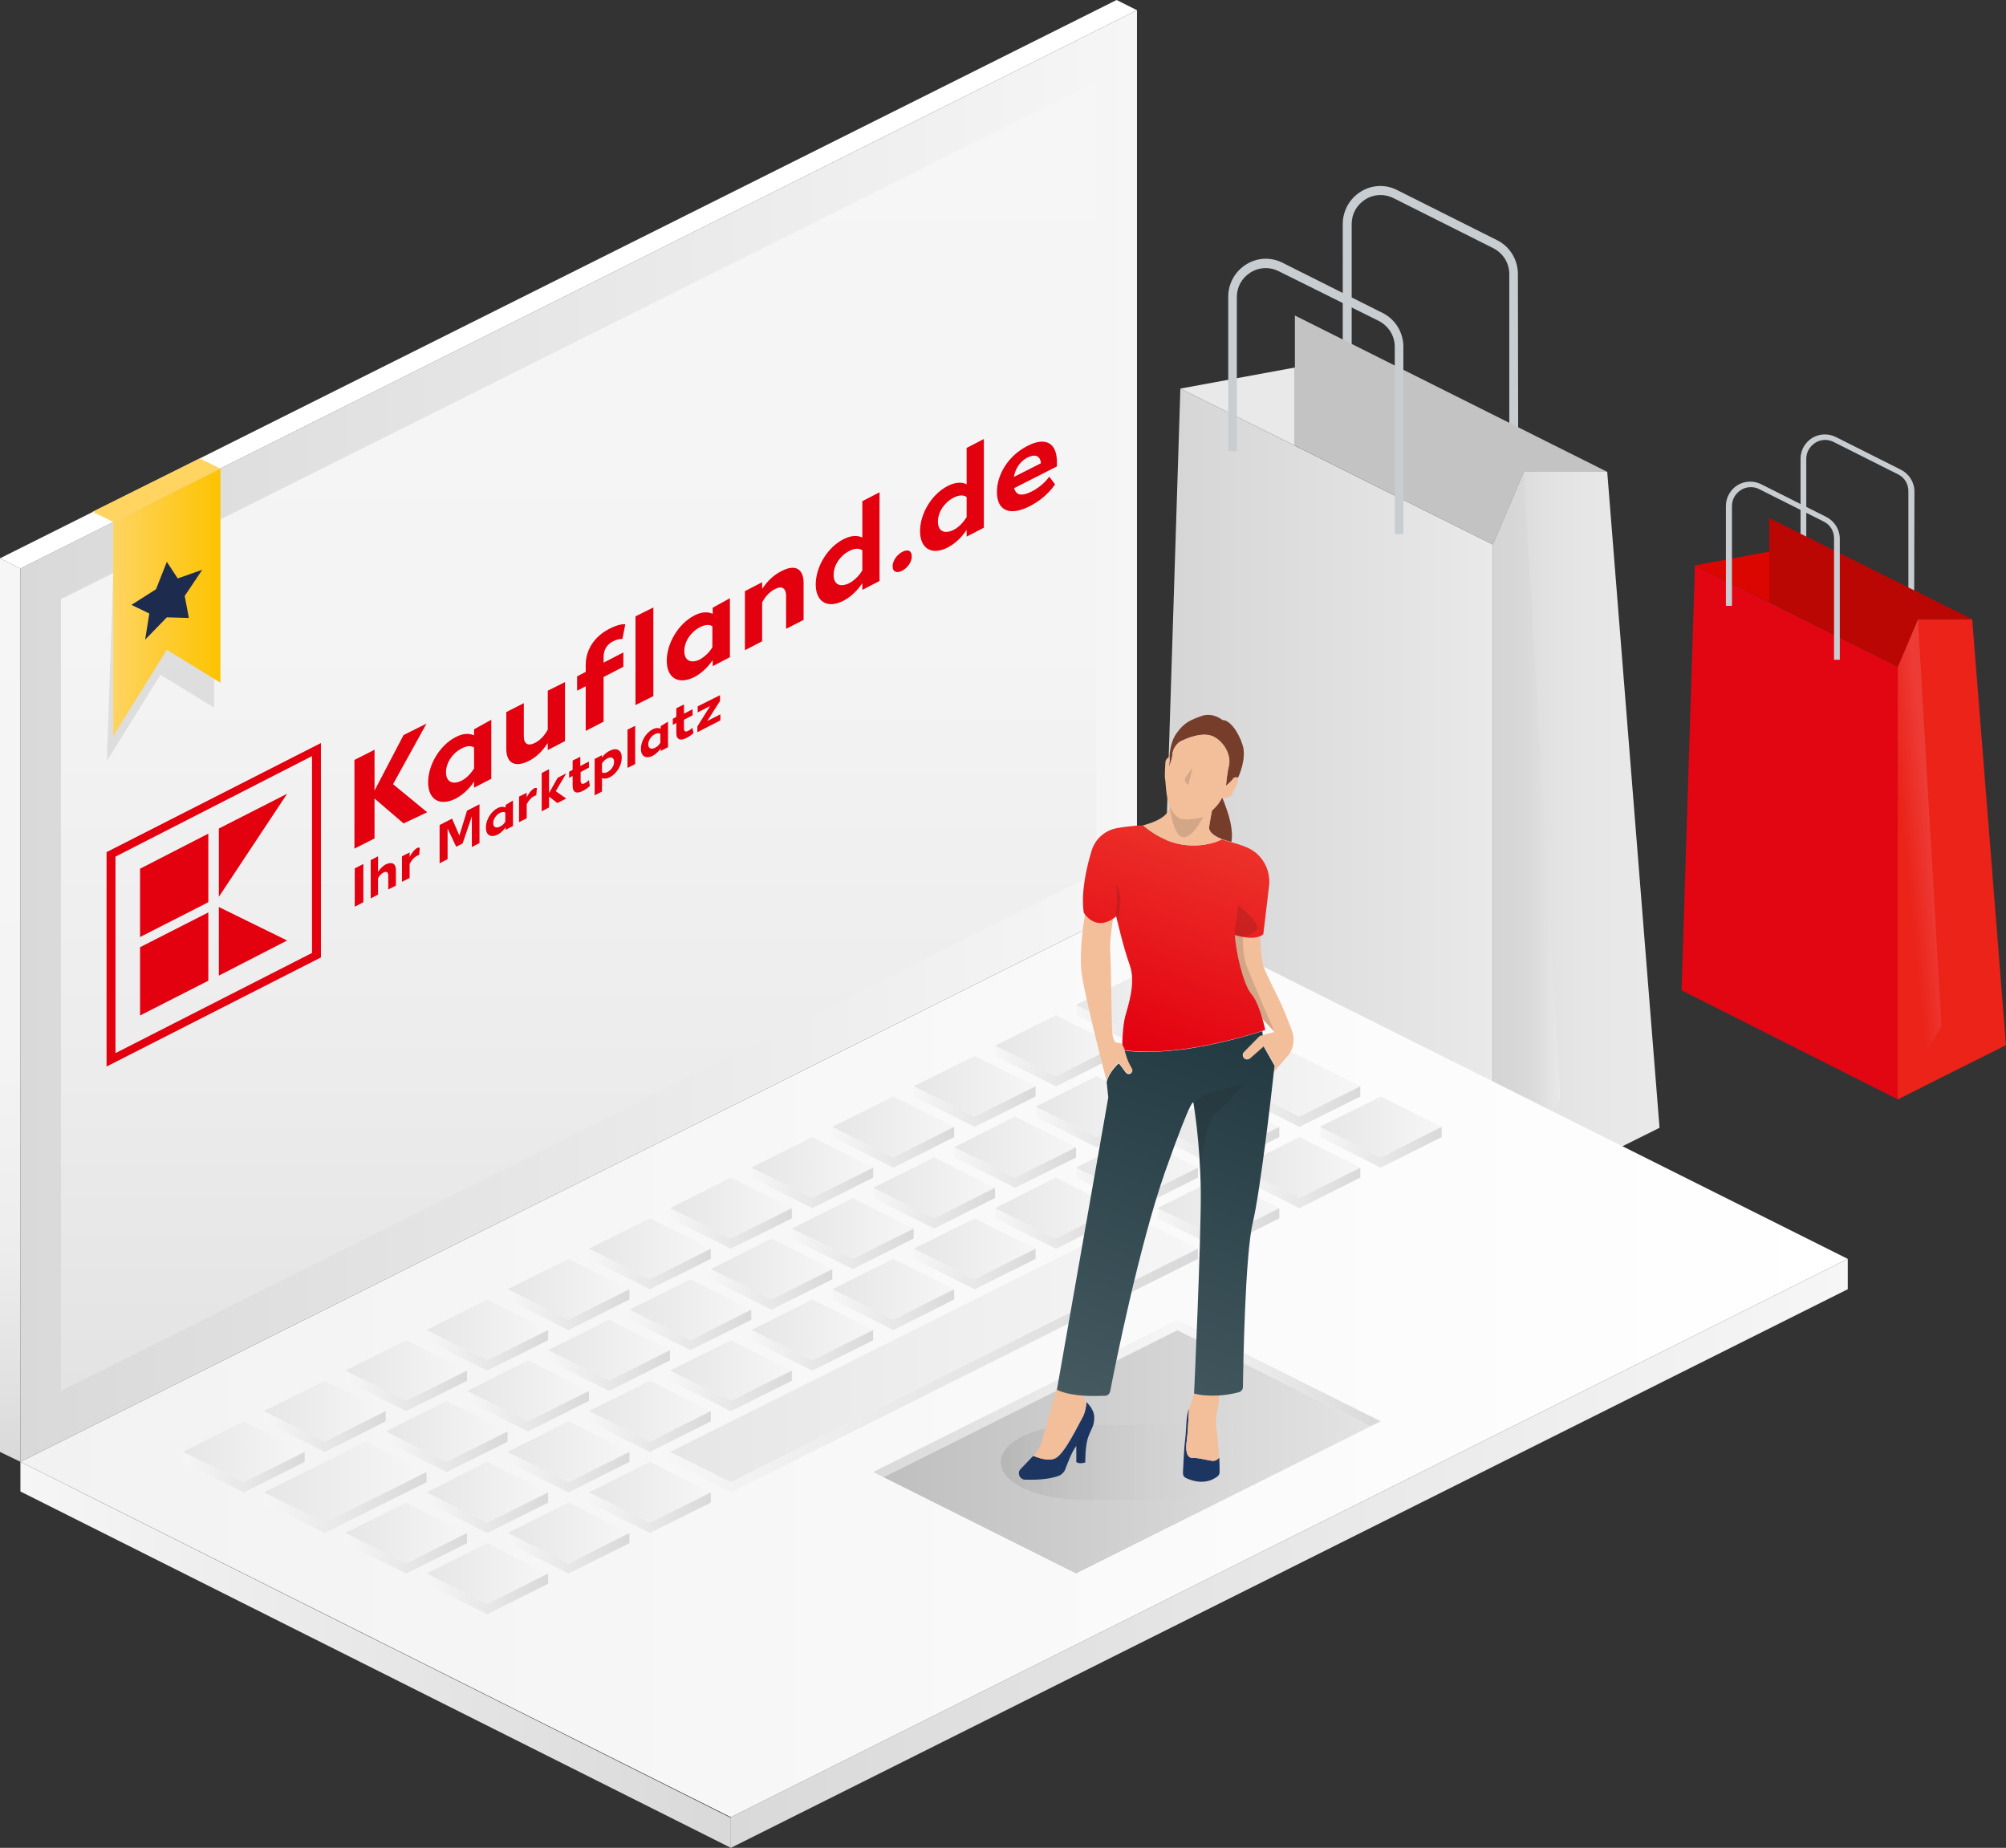 <?xml version="1.0" encoding="utf-8"?>
<!-- Generator: Adobe Illustrator 25.2.3, SVG Export Plug-In . SVG Version: 6.00 Build 0)  -->
<svg version="1.1" id="Calque_1" xmlns="http://www.w3.org/2000/svg" xmlns:xlink="http://www.w3.org/1999/xlink" x="0px" y="0px"
	 viewBox="0 0 628.8 579.2" style="enable-background:new 0 0 628.8 579.2;" xml:space="preserve">
<rect x="0" y="0" width="628.8" height="579.2" fill="#333333" stroke="none"/>
<style type="text/css">
	.st0{fill:#C8CDD1;}
	.st1{fill:url(#SVGID_1_);}
	.st2{fill:url(#SVGID_2_);}
	.st3{fill:url(#SVGID_3_);}
	.st4{fill:#E9E9E9;}
	.st5{fill:#C3C3C3;}
	.st6{fill:#E20613;}
	.st7{fill:#EB2318;}
	.st8{fill:url(#SVGID_4_);}
	.st9{fill:#DB0600;}
	.st10{fill:#BB0704;}
	.st11{fill:url(#SVGID_5_);}
	.st12{fill:url(#SVGID_6_);}
	.st13{fill:url(#SVGID_7_);}
	.st14{fill:url(#SVGID_8_);}
	.st15{fill:url(#SVGID_9_);}
	.st16{fill:url(#SVGID_10_);}
	.st17{fill:url(#SVGID_11_);}
	.st18{fill:url(#SVGID_12_);}
	.st19{fill:url(#SVGID_13_);}
	.st20{fill:url(#SVGID_14_);}
	.st21{fill:url(#SVGID_15_);}
	.st22{fill:url(#SVGID_16_);}
	.st23{fill:url(#SVGID_17_);}
	.st24{fill:url(#SVGID_18_);}
	.st25{fill:url(#SVGID_19_);}
	.st26{fill:url(#SVGID_20_);}
	.st27{fill:url(#SVGID_21_);}
	.st28{fill:url(#SVGID_22_);}
	.st29{fill:url(#SVGID_23_);}
	.st30{fill:url(#SVGID_24_);}
	.st31{fill:url(#SVGID_25_);}
	.st32{fill:url(#SVGID_26_);}
	.st33{fill:url(#SVGID_27_);}
	.st34{fill:url(#SVGID_28_);}
	.st35{fill:url(#SVGID_29_);}
	.st36{fill:url(#SVGID_30_);}
	.st37{fill:url(#SVGID_31_);}
	.st38{fill:url(#SVGID_32_);}
	.st39{fill:url(#SVGID_33_);}
	.st40{fill:url(#SVGID_34_);}
	.st41{fill:url(#SVGID_35_);}
	.st42{fill:url(#SVGID_36_);}
	.st43{fill:url(#SVGID_37_);}
	.st44{fill:url(#SVGID_38_);}
	.st45{fill:url(#SVGID_39_);}
	.st46{fill:url(#SVGID_40_);}
	.st47{fill:url(#SVGID_41_);}
	.st48{fill:url(#SVGID_42_);}
	.st49{fill:url(#SVGID_43_);}
	.st50{fill:url(#SVGID_44_);}
	.st51{fill:url(#SVGID_45_);}
	.st52{fill:url(#SVGID_46_);}
	.st53{fill:url(#SVGID_47_);}
	.st54{fill:url(#SVGID_48_);}
	.st55{fill:url(#SVGID_49_);}
	.st56{fill:url(#SVGID_50_);}
	.st57{fill:url(#SVGID_51_);}
	.st58{fill:url(#SVGID_52_);}
	.st59{fill:url(#SVGID_53_);}
	.st60{fill:url(#SVGID_54_);}
	.st61{fill:url(#SVGID_55_);}
	.st62{fill:url(#SVGID_56_);}
	.st63{fill:url(#SVGID_57_);}
	.st64{fill:url(#SVGID_58_);}
	.st65{fill:url(#SVGID_59_);}
	.st66{fill:url(#SVGID_60_);}
	.st67{fill:url(#SVGID_61_);}
	.st68{fill:url(#SVGID_62_);}
	.st69{fill:url(#SVGID_63_);}
	.st70{fill:url(#SVGID_64_);}
	.st71{fill:url(#SVGID_65_);}
	.st72{fill:url(#SVGID_66_);}
	.st73{fill:url(#SVGID_67_);}
	.st74{fill:url(#SVGID_68_);}
	.st75{fill:url(#SVGID_69_);}
	.st76{fill:url(#SVGID_70_);}
	.st77{fill:url(#SVGID_71_);}
	.st78{fill:url(#SVGID_72_);}
	.st79{fill:url(#SVGID_73_);}
	.st80{fill:url(#SVGID_74_);}
	.st81{fill:url(#SVGID_75_);}
	.st82{fill:url(#SVGID_76_);}
	.st83{fill:url(#SVGID_77_);}
	.st84{fill:url(#SVGID_78_);}
	.st85{fill:url(#SVGID_79_);}
	.st86{fill:url(#SVGID_80_);}
	.st87{fill:url(#SVGID_81_);}
	.st88{fill:url(#SVGID_82_);}
	.st89{fill:url(#SVGID_83_);}
	.st90{fill:url(#SVGID_84_);}
	.st91{fill:url(#SVGID_85_);}
	.st92{fill:url(#SVGID_86_);}
	.st93{fill:url(#SVGID_87_);}
	.st94{fill:url(#SVGID_88_);}
	.st95{fill:url(#SVGID_89_);}
	.st96{fill:url(#SVGID_90_);}
	.st97{fill:url(#SVGID_91_);}
	.st98{fill:url(#SVGID_92_);}
	.st99{fill:url(#SVGID_93_);}
	.st100{fill:url(#SVGID_94_);}
	.st101{fill:url(#SVGID_95_);}
	.st102{fill:url(#SVGID_96_);}
	.st103{fill:#FFFFFF;}
	.st104{fill:none;stroke:#FDC300;stroke-width:1.109;stroke-linecap:round;stroke-linejoin:round;stroke-miterlimit:10;}
	.st105{opacity:0.1;}
	.st106{fill:#1E1E1E;}
	.st107{fill:url(#SVGID_97_);}
	.st108{fill:#1D2B4E;}
	.st109{fill:#FFD461;}
	.st110{fill:#E3000F;}
	.st111{opacity:0.1;fill:url(#SVGID_98_);enable-background:new    ;}
	.st112{fill:#1D3661;}
	.st113{fill:#763D2A;}
	.st114{fill:none;}
	.st115{fill:#F3BE9A;}
	.st116{fill:url(#SVGID_99_);}
	.st117{fill:url(#SVGID_100_);}
	.st118{opacity:0.15;}
</style>
<g id="Laptop">
	<g>
		<g>
			<g>
				<path class="st0" d="M475.9,144.6h-2.8V85.9c0-3.4-1.9-6.5-5-8.1l-31.3-15.7c-2.8-1.4-6.1-1.3-8.8,0.4c-2.7,1.7-4.3,4.5-4.3,7.7
					v48.3h-2.8V70.2c0-4.1,2.1-7.9,5.6-10.1c3.5-2.2,7.8-2.4,11.5-0.5l31.3,15.7c4,2,6.5,6.1,6.5,10.6L475.9,144.6L475.9,144.6z"/>
			</g>
			
				<linearGradient id="SVGID_1_" gradientUnits="userSpaceOnUse" x1="363.5" y1="541.361" x2="468" y2="541.361" gradientTransform="matrix(1 0 0 1 0 -290.661)">
				<stop  offset="0" style="stop-color:#D5D5D5"/>
				<stop  offset="1" style="stop-color:#E9E9E9"/>
			</linearGradient>
			<polygon class="st1" points="363.5,326.9 468,379.6 468,170.7 370,121.8 			"/>
			
				<linearGradient id="SVGID_2_" gradientUnits="userSpaceOnUse" x1="468" y1="-419.089" x2="520.2" y2="-419.089" gradientTransform="matrix(1 0 0 -1 0 -155.339)">
				<stop  offset="0" style="stop-color:#D5D5D5"/>
				<stop  offset="6.451863e-02" style="stop-color:#D8D8D8"/>
				<stop  offset="0.223" style="stop-color:#DEDEDE"/>
				<stop  offset="0.39" style="stop-color:#E3E3E3"/>
				<stop  offset="0.567" style="stop-color:#E6E6E6"/>
				<stop  offset="0.76" style="stop-color:#E8E8E8"/>
				<stop  offset="1" style="stop-color:#E9E9E9"/>
			</linearGradient>
			<polygon class="st2" points="468,379.6 494.1,366.5 520.2,353.5 503.8,147.9 477.7,147.9 468,170.7 			"/>
			
				<linearGradient id="SVGID_3_" gradientUnits="userSpaceOnUse" x1="467.95" y1="-419.089" x2="489.05" y2="-419.089" gradientTransform="matrix(1 0 0 -1 0 -155.339)">
				<stop  offset="0" style="stop-color:#D5D5D5"/>
				<stop  offset="0.24" style="stop-color:#D6D6D6"/>
				<stop  offset="0.433" style="stop-color:#D8D8D8"/>
				<stop  offset="0.61" style="stop-color:#DBDBDB"/>
				<stop  offset="0.777" style="stop-color:#E0E0E0"/>
				<stop  offset="0.935" style="stop-color:#E6E6E6"/>
				<stop  offset="1" style="stop-color:#E9E9E9"/>
			</linearGradient>
			<polygon class="st3" points="468,379.6 489.1,344.4 477.7,147.9 468,170.7 			"/>
			<g>
				<polygon class="st4" points="370,121.8 405.9,139.7 405.9,115.2 				"/>
				<polygon class="st5" points="405.9,98.9 405.9,115.2 405.9,139.7 468,170.7 477.7,147.9 503.8,147.9 				"/>
			</g>
			<g>
				<path class="st0" d="M440,167.4h-2.8v-58.7c0-3.4-1.9-6.5-5-8.1L400.8,85c-2.8-1.4-6.1-1.3-8.8,0.4c-2.7,1.7-4.3,4.5-4.3,7.7
					v48.3H385V93c0-4.1,2.1-7.9,5.6-10.1s7.8-2.4,11.5-0.5l31.3,15.7c4,2,6.5,6.1,6.5,10.6v58.7H440z"/>
			</g>
		</g>
		<g>
			<g>
				<path class="st0" d="M600,192h-1.8v-38.1c0-2.2-1.2-4.2-3.2-5.2l-20.3-10.2c-1.8-0.9-4-0.8-5.7,0.3s-2.8,2.9-2.8,5v31.3h-1.8
					v-31.3c0-2.7,1.4-5.1,3.6-6.5c2.3-1.4,5.1-1.5,7.5-0.3l20.3,10.2c2.6,1.3,4.3,3.9,4.3,6.9L600,192L600,192z"/>
			</g>
			<polygon class="st6" points="527.1,310.4 594.9,344.6 594.9,209 531.3,177.2 			"/>
			<polygon class="st7" points="594.9,344.6 611.8,336.1 628.8,327.6 618.2,194.1 601.2,194.1 594.9,209 			"/>
			
				<linearGradient id="SVGID_4_" gradientUnits="userSpaceOnUse" x1="605.655" y1="98.576" x2="597.159" y2="97.726" gradientTransform="matrix(1 0 0 -1 0 367.165)">
				<stop  offset="0" style="stop-color:#ED3B36"/>
				<stop  offset="1" style="stop-color:#EB2318"/>
			</linearGradient>
			<polygon class="st8" points="594.9,344.6 608.6,321.7 601.2,194.1 594.9,209 			"/>
			<g>
				<polygon class="st9" points="531.3,177.2 554.6,188.8 554.6,172.9 				"/>
				<polygon class="st10" points="554.6,162.4 554.6,172.9 554.6,188.8 594.9,209 601.2,194.1 618.2,194.1 				"/>
			</g>
			<g>
				<path class="st0" d="M576.7,206.8h-1.8v-38.1c0-2.2-1.2-4.2-3.2-5.2l-20.3-10.2c-1.8-0.9-4-0.8-5.7,0.3s-2.8,2.9-2.8,5v31.3H541
					v-31.3c0-2.7,1.4-5.1,3.6-6.5c2.3-1.4,5.1-1.5,7.5-0.3l20.3,10.2c2.6,1.3,4.3,3.9,4.3,6.9L576.7,206.8L576.7,206.8z"/>
			</g>
		</g>
	</g>
	<g>
		
			<linearGradient id="SVGID_5_" gradientUnits="userSpaceOnUse" x1="6.4" y1="-674.039" x2="229.1" y2="-674.039" gradientTransform="matrix(1 0 0 -1 0 -155.339)">
			<stop  offset="0" style="stop-color:#F6F6F6"/>
			<stop  offset="1" style="stop-color:#D9D9D9"/>
		</linearGradient>
		<polygon class="st11" points="6.4,458.2 6.4,467.5 229.1,579.2 229.1,569.8 		"/>
		
			<linearGradient id="SVGID_6_" gradientUnits="userSpaceOnUse" x1="229.1" y1="-642.239" x2="579.2" y2="-642.239" gradientTransform="matrix(1 0 0 -1 0 -155.339)">
			<stop  offset="0" style="stop-color:#D9D9D9"/>
			<stop  offset="1" style="stop-color:#F6F6F6"/>
		</linearGradient>
		<polygon class="st12" points="229.1,569.6 579.2,394.6 579.2,404.1 229.1,579.2 		"/>
		
			<linearGradient id="SVGID_7_" gradientUnits="userSpaceOnUse" x1="6.4" y1="-581.739" x2="579.2" y2="-581.739" gradientTransform="matrix(1 0 0 -1 0 -155.339)">
			<stop  offset="0" style="stop-color:#F2F2F2"/>
			<stop  offset="1" style="stop-color:#FFFFFF"/>
		</linearGradient>
		<polygon class="st13" points="579.2,394.6 356.4,283.2 6.4,458.2 229.1,569.6 		"/>
		<g>
			
				<linearGradient id="SVGID_8_" gradientUnits="userSpaceOnUse" x1="57.3" y1="-610.389" x2="95.5" y2="-610.389" gradientTransform="matrix(1 0 0 -1 0 -155.339)">
				<stop  offset="0" style="stop-color:#E6E6E6"/>
				<stop  offset="1" style="stop-color:#F6F6F6"/>
			</linearGradient>
			<polygon class="st14" points="57.3,455.1 76.4,445.5 95.5,455.1 76.4,464.6 			"/>
			
				<linearGradient id="SVGID_9_" gradientUnits="userSpaceOnUse" x1="57.3" y1="-616.789" x2="95.5" y2="-616.789" gradientTransform="matrix(1 0 0 -1 0 -155.339)">
				<stop  offset="0" style="stop-color:#F6F6F6"/>
				<stop  offset="1" style="stop-color:#D9D9D9"/>
			</linearGradient>
			<polygon class="st15" points="57.3,455.1 57.3,458.2 76.4,467.8 95.5,458.2 95.5,455.1 76.4,464.6 			"/>
		</g>
		<g>
			
				<linearGradient id="SVGID_10_" gradientUnits="userSpaceOnUse" x1="82.7" y1="-619.939" x2="133.616" y2="-619.939" gradientTransform="matrix(1 0 0 -1 0 -155.339)">
				<stop  offset="0" style="stop-color:#E6E6E6"/>
				<stop  offset="1" style="stop-color:#F6F6F6"/>
			</linearGradient>
			<polygon class="st16" points="82.7,467.8 114.6,451.9 133.7,461.4 101.8,477.3 			"/>
			
				<linearGradient id="SVGID_11_" gradientUnits="userSpaceOnUse" x1="82.7" y1="-626.289" x2="133.616" y2="-626.289" gradientTransform="matrix(1 0 0 -1 0 -155.339)">
				<stop  offset="0" style="stop-color:#F6F6F6"/>
				<stop  offset="1" style="stop-color:#D9D9D9"/>
			</linearGradient>
			<polygon class="st17" points="82.7,467.8 82.7,471 101.8,480.5 133.7,464.6 133.7,461.4 101.8,477.3 			"/>
		</g>
		<g>
			
				<linearGradient id="SVGID_12_" gradientUnits="userSpaceOnUse" x1="82.7" y1="-597.689" x2="120.9" y2="-597.689" gradientTransform="matrix(1 0 0 -1 0 -155.339)">
				<stop  offset="0" style="stop-color:#E6E6E6"/>
				<stop  offset="1" style="stop-color:#F6F6F6"/>
			</linearGradient>
			<polygon class="st18" points="82.7,442.3 101.8,432.8 120.9,442.3 101.8,451.9 			"/>
			
				<linearGradient id="SVGID_13_" gradientUnits="userSpaceOnUse" x1="82.7" y1="-604.039" x2="120.9" y2="-604.039" gradientTransform="matrix(1 0 0 -1 0 -155.339)">
				<stop  offset="0" style="stop-color:#F6F6F6"/>
				<stop  offset="1" style="stop-color:#D9D9D9"/>
			</linearGradient>
			<polygon class="st19" points="82.7,442.3 82.7,445.5 101.8,455.1 120.9,445.5 120.9,442.3 101.8,451.9 			"/>
		</g>
		<g>
			
				<linearGradient id="SVGID_14_" gradientUnits="userSpaceOnUse" x1="108.2" y1="-584.939" x2="146.4" y2="-584.939" gradientTransform="matrix(1 0 0 -1 0 -155.339)">
				<stop  offset="0" style="stop-color:#E6E6E6"/>
				<stop  offset="1" style="stop-color:#F6F6F6"/>
			</linearGradient>
			<polygon class="st20" points="108.2,429.6 127.3,420.1 146.4,429.6 127.3,439.1 			"/>
			
				<linearGradient id="SVGID_15_" gradientUnits="userSpaceOnUse" x1="108.2" y1="-591.289" x2="146.4" y2="-591.289" gradientTransform="matrix(1 0 0 -1 0 -155.339)">
				<stop  offset="0" style="stop-color:#F6F6F6"/>
				<stop  offset="1" style="stop-color:#D9D9D9"/>
			</linearGradient>
			<polygon class="st21" points="108.2,429.6 108.2,432.8 127.3,442.3 146.4,432.8 146.4,429.6 127.3,439.1 			"/>
		</g>
		<g>
			
				<linearGradient id="SVGID_16_" gradientUnits="userSpaceOnUse" x1="133.654" y1="-572.189" x2="171.841" y2="-572.189" gradientTransform="matrix(1 0 0 -1 0 -155.339)">
				<stop  offset="0" style="stop-color:#E6E6E6"/>
				<stop  offset="1" style="stop-color:#F6F6F6"/>
			</linearGradient>
			<polygon class="st22" points="133.7,416.9 152.7,407.3 171.8,416.9 152.7,426.4 			"/>
			
				<linearGradient id="SVGID_17_" gradientUnits="userSpaceOnUse" x1="133.654" y1="-578.589" x2="171.841" y2="-578.589" gradientTransform="matrix(1 0 0 -1 0 -155.339)">
				<stop  offset="0" style="stop-color:#F6F6F6"/>
				<stop  offset="1" style="stop-color:#D9D9D9"/>
			</linearGradient>
			<polygon class="st23" points="133.7,416.9 133.7,420.1 152.7,429.6 171.8,420.1 171.8,416.9 152.7,426.4 			"/>
		</g>
		<g>
			
				<linearGradient id="SVGID_18_" gradientUnits="userSpaceOnUse" x1="159.1" y1="-559.489" x2="197.3" y2="-559.489" gradientTransform="matrix(1 0 0 -1 0 -155.339)">
				<stop  offset="0" style="stop-color:#E6E6E6"/>
				<stop  offset="1" style="stop-color:#F6F6F6"/>
			</linearGradient>
			<polygon class="st24" points="159.1,404.1 178.2,394.6 197.3,404.1 178.2,413.7 			"/>
			
				<linearGradient id="SVGID_19_" gradientUnits="userSpaceOnUse" x1="159.1" y1="-565.839" x2="197.3" y2="-565.839" gradientTransform="matrix(1 0 0 -1 0 -155.339)">
				<stop  offset="0" style="stop-color:#F6F6F6"/>
				<stop  offset="1" style="stop-color:#D9D9D9"/>
			</linearGradient>
			<polygon class="st25" points="159.1,404.1 159.1,407.3 178.2,416.9 197.3,407.3 197.3,404.1 178.2,413.7 			"/>
		</g>
		<g>
			
				<linearGradient id="SVGID_20_" gradientUnits="userSpaceOnUse" x1="184.6" y1="-546.789" x2="222.8" y2="-546.789" gradientTransform="matrix(1 0 0 -1 0 -155.339)">
				<stop  offset="0" style="stop-color:#E6E6E6"/>
				<stop  offset="1" style="stop-color:#F6F6F6"/>
			</linearGradient>
			<polygon class="st26" points="184.6,391.4 203.7,381.9 222.8,391.4 203.7,401 			"/>
			
				<linearGradient id="SVGID_21_" gradientUnits="userSpaceOnUse" x1="184.6" y1="-553.089" x2="222.8" y2="-553.089" gradientTransform="matrix(1 0 0 -1 0 -155.339)">
				<stop  offset="0" style="stop-color:#F6F6F6"/>
				<stop  offset="1" style="stop-color:#D9D9D9"/>
			</linearGradient>
			<polygon class="st27" points="184.6,391.4 184.6,394.6 203.7,404.1 222.8,394.6 222.8,391.4 203.7,401 			"/>
		</g>
		<g>
			
				<linearGradient id="SVGID_22_" gradientUnits="userSpaceOnUse" x1="210" y1="-533.989" x2="248.2" y2="-533.989" gradientTransform="matrix(1 0 0 -1 0 -155.339)">
				<stop  offset="0" style="stop-color:#E6E6E6"/>
				<stop  offset="1" style="stop-color:#F6F6F6"/>
			</linearGradient>
			<polygon class="st28" points="210,378.7 229.1,369.1 248.2,378.7 229.1,388.2 			"/>
			
				<linearGradient id="SVGID_23_" gradientUnits="userSpaceOnUse" x1="210" y1="-540.389" x2="248.2" y2="-540.389" gradientTransform="matrix(1 0 0 -1 0 -155.339)">
				<stop  offset="0" style="stop-color:#F6F6F6"/>
				<stop  offset="1" style="stop-color:#D9D9D9"/>
			</linearGradient>
			<polygon class="st29" points="210,378.7 210,381.9 229.1,391.4 248.2,381.9 248.2,378.7 229.1,388.2 			"/>
		</g>
		<g>
			
				<linearGradient id="SVGID_24_" gradientUnits="userSpaceOnUse" x1="235.5" y1="-521.289" x2="273.7" y2="-521.289" gradientTransform="matrix(1 0 0 -1 0 -155.339)">
				<stop  offset="0" style="stop-color:#E6E6E6"/>
				<stop  offset="1" style="stop-color:#F6F6F6"/>
			</linearGradient>
			<polygon class="st30" points="235.5,366 254.6,356.4 273.7,366 254.6,375.5 			"/>
			
				<linearGradient id="SVGID_25_" gradientUnits="userSpaceOnUse" x1="235.5" y1="-527.689" x2="273.7" y2="-527.689" gradientTransform="matrix(1 0 0 -1 0 -155.339)">
				<stop  offset="0" style="stop-color:#F6F6F6"/>
				<stop  offset="1" style="stop-color:#D9D9D9"/>
			</linearGradient>
			<polygon class="st31" points="235.5,366 235.5,369.1 254.6,378.7 273.7,369.1 273.7,366 254.6,375.5 			"/>
		</g>
		<g>
			
				<linearGradient id="SVGID_26_" gradientUnits="userSpaceOnUse" x1="260.943" y1="-508.589" x2="299.143" y2="-508.589" gradientTransform="matrix(1 0 0 -1 0 -155.339)">
				<stop  offset="0" style="stop-color:#E6E6E6"/>
				<stop  offset="1" style="stop-color:#F6F6F6"/>
			</linearGradient>
			<polygon class="st32" points="260.9,353.2 280,343.7 299.1,353.2 280,362.8 			"/>
			
				<linearGradient id="SVGID_27_" gradientUnits="userSpaceOnUse" x1="260.943" y1="-514.939" x2="299.143" y2="-514.939" gradientTransform="matrix(1 0 0 -1 0 -155.339)">
				<stop  offset="0" style="stop-color:#F6F6F6"/>
				<stop  offset="1" style="stop-color:#D9D9D9"/>
			</linearGradient>
			<polygon class="st33" points="260.9,353.2 260.9,356.4 280,366 299.1,356.4 299.1,353.2 280,362.8 			"/>
		</g>
		<g>
			
				<linearGradient id="SVGID_28_" gradientUnits="userSpaceOnUse" x1="286.4" y1="-495.839" x2="324.6" y2="-495.839" gradientTransform="matrix(1 0 0 -1 0 -155.339)">
				<stop  offset="0" style="stop-color:#E6E6E6"/>
				<stop  offset="1" style="stop-color:#F6F6F6"/>
			</linearGradient>
			<polygon class="st34" points="286.4,340.5 305.5,331 324.6,340.5 305.5,350 			"/>
			
				<linearGradient id="SVGID_29_" gradientUnits="userSpaceOnUse" x1="286.4" y1="-502.189" x2="324.6" y2="-502.189" gradientTransform="matrix(1 0 0 -1 0 -155.339)">
				<stop  offset="0" style="stop-color:#F6F6F6"/>
				<stop  offset="1" style="stop-color:#D9D9D9"/>
			</linearGradient>
			<polygon class="st35" points="286.4,340.5 286.4,343.7 305.5,353.2 324.6,343.7 324.6,340.5 305.5,350 			"/>
		</g>
		<g>
			
				<linearGradient id="SVGID_30_" gradientUnits="userSpaceOnUse" x1="120.9" y1="-603.989" x2="159.1" y2="-603.989" gradientTransform="matrix(1 0 0 -1 0 -155.339)">
				<stop  offset="0" style="stop-color:#E6E6E6"/>
				<stop  offset="1" style="stop-color:#F6F6F6"/>
			</linearGradient>
			<polygon class="st36" points="120.9,448.7 140,439.1 159.1,448.7 140,458.2 			"/>
			
				<linearGradient id="SVGID_31_" gradientUnits="userSpaceOnUse" x1="120.9" y1="-610.389" x2="159.1" y2="-610.389" gradientTransform="matrix(1 0 0 -1 0 -155.339)">
				<stop  offset="0" style="stop-color:#F6F6F6"/>
				<stop  offset="1" style="stop-color:#D9D9D9"/>
			</linearGradient>
			<polygon class="st37" points="120.9,448.7 120.9,451.9 140,461.4 159.1,451.9 159.1,448.7 140,458.2 			"/>
		</g>
		<g>
			
				<linearGradient id="SVGID_32_" gradientUnits="userSpaceOnUse" x1="146.4" y1="-591.289" x2="184.6" y2="-591.289" gradientTransform="matrix(1 0 0 -1 0 -155.339)">
				<stop  offset="0" style="stop-color:#E6E6E6"/>
				<stop  offset="1" style="stop-color:#F6F6F6"/>
			</linearGradient>
			<polygon class="st38" points="146.4,436 165.5,426.4 184.6,436 165.5,445.5 			"/>
			
				<linearGradient id="SVGID_33_" gradientUnits="userSpaceOnUse" x1="146.4" y1="-597.689" x2="184.6" y2="-597.689" gradientTransform="matrix(1 0 0 -1 0 -155.339)">
				<stop  offset="0" style="stop-color:#F6F6F6"/>
				<stop  offset="1" style="stop-color:#D9D9D9"/>
			</linearGradient>
			<polygon class="st39" points="146.4,436 146.4,439.1 165.5,448.7 184.6,439.1 184.6,436 165.5,445.5 			"/>
		</g>
		<g>
			
				<linearGradient id="SVGID_34_" gradientUnits="userSpaceOnUse" x1="171.841" y1="-578.589" x2="210.041" y2="-578.589" gradientTransform="matrix(1 0 0 -1 0 -155.339)">
				<stop  offset="0" style="stop-color:#E6E6E6"/>
				<stop  offset="1" style="stop-color:#F6F6F6"/>
			</linearGradient>
			<polygon class="st40" points="171.8,423.2 190.9,413.7 210,423.2 190.9,432.8 			"/>
			
				<linearGradient id="SVGID_35_" gradientUnits="userSpaceOnUse" x1="171.841" y1="-584.939" x2="210.041" y2="-584.939" gradientTransform="matrix(1 0 0 -1 0 -155.339)">
				<stop  offset="0" style="stop-color:#F6F6F6"/>
				<stop  offset="1" style="stop-color:#D9D9D9"/>
			</linearGradient>
			<polygon class="st41" points="171.8,423.2 171.8,426.4 190.9,436 210,426.4 210,423.2 190.9,432.8 			"/>
		</g>
		<g>
			
				<linearGradient id="SVGID_36_" gradientUnits="userSpaceOnUse" x1="197.3" y1="-565.889" x2="235.5" y2="-565.889" gradientTransform="matrix(1 0 0 -1 0 -155.339)">
				<stop  offset="0" style="stop-color:#E6E6E6"/>
				<stop  offset="1" style="stop-color:#F6F6F6"/>
			</linearGradient>
			<polygon class="st42" points="197.3,410.5 216.4,401 235.5,410.5 216.4,420.1 			"/>
			
				<linearGradient id="SVGID_37_" gradientUnits="userSpaceOnUse" x1="197.3" y1="-572.189" x2="235.5" y2="-572.189" gradientTransform="matrix(1 0 0 -1 0 -155.339)">
				<stop  offset="0" style="stop-color:#F6F6F6"/>
				<stop  offset="1" style="stop-color:#D9D9D9"/>
			</linearGradient>
			<polygon class="st43" points="197.3,410.5 197.3,413.7 216.4,423.2 235.5,413.7 235.5,410.5 216.4,420.1 			"/>
		</g>
		<g>
			
				<linearGradient id="SVGID_38_" gradientUnits="userSpaceOnUse" x1="222.756" y1="-553.089" x2="260.943" y2="-553.089" gradientTransform="matrix(1 0 0 -1 0 -155.339)">
				<stop  offset="0" style="stop-color:#E6E6E6"/>
				<stop  offset="1" style="stop-color:#F6F6F6"/>
			</linearGradient>
			<polygon class="st44" points="222.8,397.8 241.8,388.2 260.9,397.8 241.8,407.3 			"/>
			
				<linearGradient id="SVGID_39_" gradientUnits="userSpaceOnUse" x1="222.756" y1="-559.489" x2="260.943" y2="-559.489" gradientTransform="matrix(1 0 0 -1 0 -155.339)">
				<stop  offset="0" style="stop-color:#F6F6F6"/>
				<stop  offset="1" style="stop-color:#D9D9D9"/>
			</linearGradient>
			<polygon class="st45" points="222.8,397.8 222.8,401 241.8,410.5 260.9,401 260.9,397.8 241.8,407.3 			"/>
		</g>
		<g>
			
				<linearGradient id="SVGID_40_" gradientUnits="userSpaceOnUse" x1="248.2" y1="-540.389" x2="286.4" y2="-540.389" gradientTransform="matrix(1 0 0 -1 0 -155.339)">
				<stop  offset="0" style="stop-color:#E6E6E6"/>
				<stop  offset="1" style="stop-color:#F6F6F6"/>
			</linearGradient>
			<polygon class="st46" points="248.2,385.1 267.3,375.5 286.4,385.1 267.3,394.6 			"/>
			
				<linearGradient id="SVGID_41_" gradientUnits="userSpaceOnUse" x1="248.2" y1="-546.789" x2="286.4" y2="-546.789" gradientTransform="matrix(1 0 0 -1 0 -155.339)">
				<stop  offset="0" style="stop-color:#F6F6F6"/>
				<stop  offset="1" style="stop-color:#D9D9D9"/>
			</linearGradient>
			<polygon class="st47" points="248.2,385.1 248.2,388.2 267.3,397.8 286.4,388.2 286.4,385.1 267.3,394.6 			"/>
		</g>
		<g>
			
				<linearGradient id="SVGID_42_" gradientUnits="userSpaceOnUse" x1="273.7" y1="-527.689" x2="311.9" y2="-527.689" gradientTransform="matrix(1 0 0 -1 0 -155.339)">
				<stop  offset="0" style="stop-color:#E6E6E6"/>
				<stop  offset="1" style="stop-color:#F6F6F6"/>
			</linearGradient>
			<polygon class="st48" points="273.7,372.3 292.8,362.8 311.9,372.3 292.8,381.9 			"/>
			
				<linearGradient id="SVGID_43_" gradientUnits="userSpaceOnUse" x1="273.7" y1="-534.039" x2="311.9" y2="-534.039" gradientTransform="matrix(1 0 0 -1 0 -155.339)">
				<stop  offset="0" style="stop-color:#F6F6F6"/>
				<stop  offset="1" style="stop-color:#D9D9D9"/>
			</linearGradient>
			<polygon class="st49" points="273.7,372.3 273.7,375.5 292.8,385.1 311.9,375.5 311.9,372.3 292.8,381.9 			"/>
		</g>
		<g>
			
				<linearGradient id="SVGID_44_" gradientUnits="userSpaceOnUse" x1="299.1" y1="-514.889" x2="337.3" y2="-514.889" gradientTransform="matrix(1 0 0 -1 0 -155.339)">
				<stop  offset="0" style="stop-color:#E6E6E6"/>
				<stop  offset="1" style="stop-color:#F6F6F6"/>
			</linearGradient>
			<polygon class="st50" points="299.1,359.6 318.2,350 337.3,359.6 318.2,369.1 			"/>
			
				<linearGradient id="SVGID_45_" gradientUnits="userSpaceOnUse" x1="299.1" y1="-521.289" x2="337.3" y2="-521.289" gradientTransform="matrix(1 0 0 -1 0 -155.339)">
				<stop  offset="0" style="stop-color:#F6F6F6"/>
				<stop  offset="1" style="stop-color:#D9D9D9"/>
			</linearGradient>
			<polygon class="st51" points="299.1,359.6 299.1,362.8 318.2,372.3 337.3,362.8 337.3,359.6 318.2,369.1 			"/>
		</g>
		<g>
			
				<linearGradient id="SVGID_46_" gradientUnits="userSpaceOnUse" x1="324.6" y1="-502.189" x2="362.8" y2="-502.189" gradientTransform="matrix(1 0 0 -1 0 -155.339)">
				<stop  offset="0" style="stop-color:#E6E6E6"/>
				<stop  offset="1" style="stop-color:#F6F6F6"/>
			</linearGradient>
			<polygon class="st52" points="324.6,346.9 343.7,337.3 362.8,346.9 343.7,356.4 			"/>
			
				<linearGradient id="SVGID_47_" gradientUnits="userSpaceOnUse" x1="324.6" y1="-508.589" x2="362.8" y2="-508.589" gradientTransform="matrix(1 0 0 -1 0 -155.339)">
				<stop  offset="0" style="stop-color:#F6F6F6"/>
				<stop  offset="1" style="stop-color:#D9D9D9"/>
			</linearGradient>
			<polygon class="st53" points="324.6,346.9 324.6,350 343.7,359.6 362.8,350 362.8,346.9 343.7,356.4 			"/>
		</g>
		<g>
			
				<linearGradient id="SVGID_48_" gradientUnits="userSpaceOnUse" x1="350" y1="-489.439" x2="426.4" y2="-489.439" gradientTransform="matrix(1 0 0 -1 0 -155.339)">
				<stop  offset="0" style="stop-color:#E6E6E6"/>
				<stop  offset="1" style="stop-color:#F6F6F6"/>
			</linearGradient>
			<polygon class="st54" points="350,334.1 381.9,318.2 401,327.8 426.4,340.5 407.3,350 381.9,337.3 369.1,343.7 			"/>
			
				<linearGradient id="SVGID_49_" gradientUnits="userSpaceOnUse" x1="350.046" y1="-495.839" x2="381.868" y2="-495.839" gradientTransform="matrix(1 0 0 -1 0 -155.339)">
				<stop  offset="0" style="stop-color:#F6F6F6"/>
				<stop  offset="1" style="stop-color:#D9D9D9"/>
			</linearGradient>
			<polygon class="st55" points="350,334.1 350,337.3 369.1,346.9 381.9,340.5 381.9,337.3 369.1,343.7 			"/>
		</g>
		<g>
			
				<linearGradient id="SVGID_50_" gradientUnits="userSpaceOnUse" x1="108.2" y1="-635.889" x2="146.4" y2="-635.889" gradientTransform="matrix(1 0 0 -1 0 -155.339)">
				<stop  offset="0" style="stop-color:#E6E6E6"/>
				<stop  offset="1" style="stop-color:#F6F6F6"/>
			</linearGradient>
			<polygon class="st56" points="108.2,480.5 127.3,471 146.4,480.5 127.3,490.1 			"/>
			
				<linearGradient id="SVGID_51_" gradientUnits="userSpaceOnUse" x1="108.2" y1="-642.189" x2="146.4" y2="-642.189" gradientTransform="matrix(1 0 0 -1 0 -155.339)">
				<stop  offset="0" style="stop-color:#F6F6F6"/>
				<stop  offset="1" style="stop-color:#D9D9D9"/>
			</linearGradient>
			<polygon class="st57" points="108.2,480.5 108.2,483.7 127.3,493.2 146.4,483.7 146.4,480.5 127.3,490.1 			"/>
		</g>
		<g>
			
				<linearGradient id="SVGID_52_" gradientUnits="userSpaceOnUse" x1="133.654" y1="-623.089" x2="171.841" y2="-623.089" gradientTransform="matrix(1 0 0 -1 0 -155.339)">
				<stop  offset="0" style="stop-color:#E6E6E6"/>
				<stop  offset="1" style="stop-color:#F6F6F6"/>
			</linearGradient>
			<polygon class="st58" points="133.7,467.8 152.7,458.2 171.8,467.8 152.7,477.3 			"/>
			
				<linearGradient id="SVGID_53_" gradientUnits="userSpaceOnUse" x1="133.654" y1="-629.489" x2="171.841" y2="-629.489" gradientTransform="matrix(1 0 0 -1 0 -155.339)">
				<stop  offset="0" style="stop-color:#F6F6F6"/>
				<stop  offset="1" style="stop-color:#D9D9D9"/>
			</linearGradient>
			<polygon class="st59" points="133.7,467.8 133.7,471 152.7,480.5 171.8,471 171.8,467.8 152.7,477.3 			"/>
		</g>
		<g>
			
				<linearGradient id="SVGID_54_" gradientUnits="userSpaceOnUse" x1="159.1" y1="-610.389" x2="197.3" y2="-610.389" gradientTransform="matrix(1 0 0 -1 0 -155.339)">
				<stop  offset="0" style="stop-color:#E6E6E6"/>
				<stop  offset="1" style="stop-color:#F6F6F6"/>
			</linearGradient>
			<polygon class="st60" points="159.1,455.1 178.2,445.5 197.3,455.1 178.2,464.6 			"/>
			
				<linearGradient id="SVGID_55_" gradientUnits="userSpaceOnUse" x1="159.1" y1="-616.789" x2="197.3" y2="-616.789" gradientTransform="matrix(1 0 0 -1 0 -155.339)">
				<stop  offset="0" style="stop-color:#F6F6F6"/>
				<stop  offset="1" style="stop-color:#D9D9D9"/>
			</linearGradient>
			<polygon class="st61" points="159.1,455.1 159.1,458.2 178.2,467.8 197.3,458.2 197.3,455.1 178.2,464.6 			"/>
		</g>
		<g>
			
				<linearGradient id="SVGID_56_" gradientUnits="userSpaceOnUse" x1="133.654" y1="-648.589" x2="171.841" y2="-648.589" gradientTransform="matrix(1 0 0 -1 0 -155.339)">
				<stop  offset="0" style="stop-color:#E6E6E6"/>
				<stop  offset="1" style="stop-color:#F6F6F6"/>
			</linearGradient>
			<polygon class="st62" points="133.7,493.2 152.7,483.7 171.8,493.2 152.7,502.8 			"/>
			
				<linearGradient id="SVGID_57_" gradientUnits="userSpaceOnUse" x1="133.654" y1="-654.939" x2="171.841" y2="-654.939" gradientTransform="matrix(1 0 0 -1 0 -155.339)">
				<stop  offset="0" style="stop-color:#F6F6F6"/>
				<stop  offset="1" style="stop-color:#D9D9D9"/>
			</linearGradient>
			<polygon class="st63" points="133.7,493.2 133.7,496.4 152.7,506 171.8,496.4 171.8,493.2 152.7,502.8 			"/>
		</g>
		<g>
			
				<linearGradient id="SVGID_58_" gradientUnits="userSpaceOnUse" x1="159.1" y1="-635.889" x2="197.3" y2="-635.889" gradientTransform="matrix(1 0 0 -1 0 -155.339)">
				<stop  offset="0" style="stop-color:#E6E6E6"/>
				<stop  offset="1" style="stop-color:#F6F6F6"/>
			</linearGradient>
			<polygon class="st64" points="159.1,480.5 178.2,471 197.3,480.5 178.2,490.1 			"/>
			
				<linearGradient id="SVGID_59_" gradientUnits="userSpaceOnUse" x1="159.1" y1="-642.189" x2="197.3" y2="-642.189" gradientTransform="matrix(1 0 0 -1 0 -155.339)">
				<stop  offset="0" style="stop-color:#F6F6F6"/>
				<stop  offset="1" style="stop-color:#D9D9D9"/>
			</linearGradient>
			<polygon class="st65" points="159.1,480.5 159.1,483.7 178.2,493.2 197.3,483.7 197.3,480.5 178.2,490.1 			"/>
		</g>
		<g>
			
				<linearGradient id="SVGID_60_" gradientUnits="userSpaceOnUse" x1="184.6" y1="-623.089" x2="222.8" y2="-623.089" gradientTransform="matrix(1 0 0 -1 0 -155.339)">
				<stop  offset="0" style="stop-color:#E6E6E6"/>
				<stop  offset="1" style="stop-color:#F6F6F6"/>
			</linearGradient>
			<polygon class="st66" points="184.6,467.8 203.7,458.2 222.8,467.8 203.7,477.3 			"/>
			
				<linearGradient id="SVGID_61_" gradientUnits="userSpaceOnUse" x1="184.6" y1="-629.489" x2="222.8" y2="-629.489" gradientTransform="matrix(1 0 0 -1 0 -155.339)">
				<stop  offset="0" style="stop-color:#F6F6F6"/>
				<stop  offset="1" style="stop-color:#D9D9D9"/>
			</linearGradient>
			<polygon class="st67" points="184.6,467.8 184.6,471 203.7,480.5 222.8,471 222.8,467.8 203.7,477.3 			"/>
		</g>
		<g>
			
				<linearGradient id="SVGID_62_" gradientUnits="userSpaceOnUse" x1="184.6" y1="-597.689" x2="222.8" y2="-597.689" gradientTransform="matrix(1 0 0 -1 0 -155.339)">
				<stop  offset="0" style="stop-color:#E6E6E6"/>
				<stop  offset="1" style="stop-color:#F6F6F6"/>
			</linearGradient>
			<polygon class="st68" points="184.6,442.3 203.7,432.8 222.8,442.3 203.7,451.9 			"/>
			
				<linearGradient id="SVGID_63_" gradientUnits="userSpaceOnUse" x1="184.6" y1="-604.039" x2="222.8" y2="-604.039" gradientTransform="matrix(1 0 0 -1 0 -155.339)">
				<stop  offset="0" style="stop-color:#F6F6F6"/>
				<stop  offset="1" style="stop-color:#D9D9D9"/>
			</linearGradient>
			<polygon class="st69" points="184.6,442.3 184.6,445.5 203.7,455.1 222.8,445.5 222.8,442.3 203.7,451.9 			"/>
		</g>
		<g>
			
				<linearGradient id="SVGID_64_" gradientUnits="userSpaceOnUse" x1="210" y1="-578.589" x2="375.5" y2="-578.589" gradientTransform="matrix(1 0 0 -1 0 -155.339)">
				<stop  offset="0" style="stop-color:#E6E6E6"/>
				<stop  offset="1" style="stop-color:#F6F6F6"/>
			</linearGradient>
			<polygon class="st70" points="210,455.1 356.4,381.9 375.5,391.4 229.1,464.6 			"/>
			
				<linearGradient id="SVGID_65_" gradientUnits="userSpaceOnUse" x1="210" y1="-584.939" x2="375.5" y2="-584.939" gradientTransform="matrix(1 0 0 -1 0 -155.339)">
				<stop  offset="0" style="stop-color:#F6F6F6"/>
				<stop  offset="1" style="stop-color:#D9D9D9"/>
			</linearGradient>
			<polygon class="st71" points="210,455.1 210,458.2 229.1,467.8 375.5,394.6 375.5,391.4 229.1,464.6 			"/>
		</g>
		<g>
			
				<linearGradient id="SVGID_66_" gradientUnits="userSpaceOnUse" x1="210" y1="-584.939" x2="248.2" y2="-584.939" gradientTransform="matrix(1 0 0 -1 0 -155.339)">
				<stop  offset="0" style="stop-color:#E6E6E6"/>
				<stop  offset="1" style="stop-color:#F6F6F6"/>
			</linearGradient>
			<polygon class="st72" points="210,429.6 229.1,420.1 248.2,429.6 229.1,439.1 			"/>
			
				<linearGradient id="SVGID_67_" gradientUnits="userSpaceOnUse" x1="210" y1="-591.289" x2="248.2" y2="-591.289" gradientTransform="matrix(1 0 0 -1 0 -155.339)">
				<stop  offset="0" style="stop-color:#F6F6F6"/>
				<stop  offset="1" style="stop-color:#D9D9D9"/>
			</linearGradient>
			<polygon class="st73" points="210,429.6 210,432.8 229.1,442.3 248.2,432.8 248.2,429.6 229.1,439.1 			"/>
		</g>
		<g>
			
				<linearGradient id="SVGID_68_" gradientUnits="userSpaceOnUse" x1="235.5" y1="-572.189" x2="273.7" y2="-572.189" gradientTransform="matrix(1 0 0 -1 0 -155.339)">
				<stop  offset="0" style="stop-color:#E6E6E6"/>
				<stop  offset="1" style="stop-color:#F6F6F6"/>
			</linearGradient>
			<polygon class="st74" points="235.5,416.9 254.6,407.3 273.7,416.9 254.6,426.4 			"/>
			
				<linearGradient id="SVGID_69_" gradientUnits="userSpaceOnUse" x1="235.5" y1="-578.589" x2="273.7" y2="-578.589" gradientTransform="matrix(1 0 0 -1 0 -155.339)">
				<stop  offset="0" style="stop-color:#F6F6F6"/>
				<stop  offset="1" style="stop-color:#D9D9D9"/>
			</linearGradient>
			<polygon class="st75" points="235.5,416.9 235.5,420.1 254.6,429.6 273.7,420.1 273.7,416.9 254.6,426.4 			"/>
		</g>
		<g>
			
				<linearGradient id="SVGID_70_" gradientUnits="userSpaceOnUse" x1="260.943" y1="-559.489" x2="299.143" y2="-559.489" gradientTransform="matrix(1 0 0 -1 0 -155.339)">
				<stop  offset="0" style="stop-color:#E6E6E6"/>
				<stop  offset="1" style="stop-color:#F6F6F6"/>
			</linearGradient>
			<polygon class="st76" points="260.9,404.1 280,394.6 299.1,404.1 280,413.7 			"/>
			
				<linearGradient id="SVGID_71_" gradientUnits="userSpaceOnUse" x1="260.943" y1="-565.839" x2="299.143" y2="-565.839" gradientTransform="matrix(1 0 0 -1 0 -155.339)">
				<stop  offset="0" style="stop-color:#F6F6F6"/>
				<stop  offset="1" style="stop-color:#D9D9D9"/>
			</linearGradient>
			<polygon class="st77" points="260.9,404.1 260.9,407.3 280,416.9 299.1,407.3 299.1,404.1 280,413.7 			"/>
		</g>
		<g>
			
				<linearGradient id="SVGID_72_" gradientUnits="userSpaceOnUse" x1="286.4" y1="-546.789" x2="324.6" y2="-546.789" gradientTransform="matrix(1 0 0 -1 0 -155.339)">
				<stop  offset="0" style="stop-color:#E6E6E6"/>
				<stop  offset="1" style="stop-color:#F6F6F6"/>
			</linearGradient>
			<polygon class="st78" points="286.4,391.4 305.5,381.9 324.6,391.4 305.5,401 			"/>
			
				<linearGradient id="SVGID_73_" gradientUnits="userSpaceOnUse" x1="286.4" y1="-553.089" x2="324.6" y2="-553.089" gradientTransform="matrix(1 0 0 -1 0 -155.339)">
				<stop  offset="0" style="stop-color:#F6F6F6"/>
				<stop  offset="1" style="stop-color:#D9D9D9"/>
			</linearGradient>
			<polygon class="st79" points="286.4,391.4 286.4,394.6 305.5,404.1 324.6,394.6 324.6,391.4 305.5,401 			"/>
		</g>
		<g>
			
				<linearGradient id="SVGID_74_" gradientUnits="userSpaceOnUse" x1="311.859" y1="-533.989" x2="350.046" y2="-533.989" gradientTransform="matrix(1 0 0 -1 0 -155.339)">
				<stop  offset="0" style="stop-color:#E6E6E6"/>
				<stop  offset="1" style="stop-color:#F6F6F6"/>
			</linearGradient>
			<polygon class="st80" points="311.9,378.7 331,369.1 350,378.7 331,388.2 			"/>
			
				<linearGradient id="SVGID_75_" gradientUnits="userSpaceOnUse" x1="311.859" y1="-540.389" x2="350.046" y2="-540.389" gradientTransform="matrix(1 0 0 -1 0 -155.339)">
				<stop  offset="0" style="stop-color:#F6F6F6"/>
				<stop  offset="1" style="stop-color:#D9D9D9"/>
			</linearGradient>
			<polygon class="st81" points="311.9,378.7 311.9,381.9 331,391.4 350,381.9 350,378.7 331,388.2 			"/>
		</g>
		<g>
			
				<linearGradient id="SVGID_76_" gradientUnits="userSpaceOnUse" x1="337.3" y1="-521.289" x2="375.5" y2="-521.289" gradientTransform="matrix(1 0 0 -1 0 -155.339)">
				<stop  offset="0" style="stop-color:#E6E6E6"/>
				<stop  offset="1" style="stop-color:#F6F6F6"/>
			</linearGradient>
			<polygon class="st82" points="337.3,366 356.4,356.4 375.5,366 356.4,375.5 			"/>
			
				<linearGradient id="SVGID_77_" gradientUnits="userSpaceOnUse" x1="337.3" y1="-527.689" x2="375.5" y2="-527.689" gradientTransform="matrix(1 0 0 -1 0 -155.339)">
				<stop  offset="0" style="stop-color:#F6F6F6"/>
				<stop  offset="1" style="stop-color:#D9D9D9"/>
			</linearGradient>
			<polygon class="st83" points="337.3,366 337.3,369.1 356.4,378.7 375.5,369.1 375.5,366 356.4,375.5 			"/>
		</g>
		<g>
			
				<linearGradient id="SVGID_78_" gradientUnits="userSpaceOnUse" x1="362.8" y1="-508.589" x2="401" y2="-508.589" gradientTransform="matrix(1 0 0 -1 0 -155.339)">
				<stop  offset="0" style="stop-color:#E6E6E6"/>
				<stop  offset="1" style="stop-color:#F6F6F6"/>
			</linearGradient>
			<polygon class="st84" points="362.8,353.2 381.9,343.7 401,353.2 381.9,362.8 			"/>
			
				<linearGradient id="SVGID_79_" gradientUnits="userSpaceOnUse" x1="362.8" y1="-514.939" x2="401" y2="-514.939" gradientTransform="matrix(1 0 0 -1 0 -155.339)">
				<stop  offset="0" style="stop-color:#F6F6F6"/>
				<stop  offset="1" style="stop-color:#D9D9D9"/>
			</linearGradient>
			<polygon class="st85" points="362.8,353.2 362.8,356.4 381.9,366 401,356.4 401,353.2 381.9,362.8 			"/>
		</g>
		<g>
			
				<linearGradient id="SVGID_80_" gradientUnits="userSpaceOnUse" x1="311.859" y1="-483.089" x2="350.046" y2="-483.089" gradientTransform="matrix(1 0 0 -1 0 -155.339)">
				<stop  offset="0" style="stop-color:#E6E6E6"/>
				<stop  offset="1" style="stop-color:#F6F6F6"/>
			</linearGradient>
			<polygon class="st86" points="311.9,327.8 331,318.2 350,327.8 331,337.3 			"/>
			
				<linearGradient id="SVGID_81_" gradientUnits="userSpaceOnUse" x1="311.859" y1="-489.489" x2="350.046" y2="-489.489" gradientTransform="matrix(1 0 0 -1 0 -155.339)">
				<stop  offset="0" style="stop-color:#F6F6F6"/>
				<stop  offset="1" style="stop-color:#D9D9D9"/>
			</linearGradient>
			<polygon class="st87" points="311.9,327.8 311.9,331 331,340.5 350,331 350,327.8 331,337.3 			"/>
		</g>
		<g>
			
				<linearGradient id="SVGID_82_" gradientUnits="userSpaceOnUse" x1="337.3" y1="-470.389" x2="375.5" y2="-470.389" gradientTransform="matrix(1 0 0 -1 0 -155.339)">
				<stop  offset="0" style="stop-color:#E6E6E6"/>
				<stop  offset="1" style="stop-color:#F6F6F6"/>
			</linearGradient>
			<polygon class="st88" points="337.3,315 356.4,305.5 375.5,315 356.4,324.6 			"/>
			
				<linearGradient id="SVGID_83_" gradientUnits="userSpaceOnUse" x1="337.3" y1="-476.739" x2="375.5" y2="-476.739" gradientTransform="matrix(1 0 0 -1 0 -155.339)">
				<stop  offset="0" style="stop-color:#F6F6F6"/>
				<stop  offset="1" style="stop-color:#D9D9D9"/>
			</linearGradient>
			<polygon class="st89" points="337.3,315 337.3,318.2 356.4,327.8 375.5,318.2 375.5,315 356.4,324.6 			"/>
		</g>
		<g>
			
				<linearGradient id="SVGID_84_" gradientUnits="userSpaceOnUse" x1="362.8" y1="-533.989" x2="401" y2="-533.989" gradientTransform="matrix(1 0 0 -1 0 -155.339)">
				<stop  offset="0" style="stop-color:#E6E6E6"/>
				<stop  offset="1" style="stop-color:#F6F6F6"/>
			</linearGradient>
			<polygon class="st90" points="362.8,378.7 381.9,369.1 401,378.7 381.9,388.2 			"/>
			
				<linearGradient id="SVGID_85_" gradientUnits="userSpaceOnUse" x1="362.8" y1="-540.389" x2="401" y2="-540.389" gradientTransform="matrix(1 0 0 -1 0 -155.339)">
				<stop  offset="0" style="stop-color:#F6F6F6"/>
				<stop  offset="1" style="stop-color:#D9D9D9"/>
			</linearGradient>
			<polygon class="st91" points="362.8,378.7 362.8,381.9 381.9,391.4 401,381.9 401,378.7 381.9,388.2 			"/>
		</g>
		<g>
			
				<linearGradient id="SVGID_86_" gradientUnits="userSpaceOnUse" x1="388.2" y1="-521.289" x2="426.4" y2="-521.289" gradientTransform="matrix(1 0 0 -1 0 -155.339)">
				<stop  offset="0" style="stop-color:#E6E6E6"/>
				<stop  offset="1" style="stop-color:#F6F6F6"/>
			</linearGradient>
			<polygon class="st92" points="388.2,366 407.3,356.4 426.4,366 407.3,375.5 			"/>
			
				<linearGradient id="SVGID_87_" gradientUnits="userSpaceOnUse" x1="388.2" y1="-527.689" x2="426.4" y2="-527.689" gradientTransform="matrix(1 0 0 -1 0 -155.339)">
				<stop  offset="0" style="stop-color:#F6F6F6"/>
				<stop  offset="1" style="stop-color:#D9D9D9"/>
			</linearGradient>
			<polygon class="st93" points="388.2,366 388.2,369.1 407.3,378.7 426.4,369.1 426.4,366 407.3,375.5 			"/>
		</g>
		<g>
			
				<linearGradient id="SVGID_88_" gradientUnits="userSpaceOnUse" x1="413.7" y1="-508.589" x2="451.9" y2="-508.589" gradientTransform="matrix(1 0 0 -1 0 -155.339)">
				<stop  offset="0" style="stop-color:#E6E6E6"/>
				<stop  offset="1" style="stop-color:#F6F6F6"/>
			</linearGradient>
			<polygon class="st94" points="413.7,353.2 432.8,343.7 451.9,353.2 432.8,362.8 			"/>
			
				<linearGradient id="SVGID_89_" gradientUnits="userSpaceOnUse" x1="413.7" y1="-514.939" x2="451.9" y2="-514.939" gradientTransform="matrix(1 0 0 -1 0 -155.339)">
				<stop  offset="0" style="stop-color:#F6F6F6"/>
				<stop  offset="1" style="stop-color:#D9D9D9"/>
			</linearGradient>
			<polygon class="st95" points="413.7,353.2 413.7,356.4 432.8,366 451.9,356.4 451.9,353.2 432.8,362.8 			"/>
		</g>
		
			<linearGradient id="SVGID_90_" gradientUnits="userSpaceOnUse" x1="381.9" y1="-500.589" x2="426.451" y2="-500.589" gradientTransform="matrix(1 0 0 -1 0 -155.339)">
			<stop  offset="0" style="stop-color:#F6F6F6"/>
			<stop  offset="1" style="stop-color:#D9D9D9"/>
		</linearGradient>
		<polygon class="st96" points="381.9,337.3 407.3,350 426.4,340.5 426.4,343.7 407.3,353.2 381.9,340.5 		"/>
		<g>
			
				<linearGradient id="SVGID_91_" gradientUnits="userSpaceOnUse" x1="276.9" y1="-610.389" x2="429.6" y2="-610.389" gradientTransform="matrix(1 0 0 -1 0 -155.339)">
				<stop  offset="0" style="stop-color:#BFBFBF"/>
				<stop  offset="1" style="stop-color:#E3E3E3"/>
			</linearGradient>
			<polygon class="st97" points="276.9,463 337.3,493.2 429.6,447.1 369.1,416.9 			"/>
			
				<linearGradient id="SVGID_92_" gradientUnits="userSpaceOnUse" x1="273.7" y1="-593.689" x2="369.1" y2="-593.689" gradientTransform="matrix(1 0 0 -1 0 -155.339)">
				<stop  offset="0" style="stop-color:#D9D9D9"/>
				<stop  offset="1" style="stop-color:#F6F6F6"/>
			</linearGradient>
			<polygon class="st98" points="369.1,413.7 273.7,461.4 276.9,463 369.1,416.9 			"/>
			
				<linearGradient id="SVGID_93_" gradientUnits="userSpaceOnUse" x1="369.1" y1="-585.739" x2="432.8" y2="-585.739" gradientTransform="matrix(1 0 0 -1 0 -155.339)">
				<stop  offset="0" style="stop-color:#F6F6F6"/>
				<stop  offset="1" style="stop-color:#D9D9D9"/>
			</linearGradient>
			<polygon class="st99" points="369.1,413.7 369.1,416.9 429.6,447.1 432.8,445.5 			"/>
		</g>
		
			<linearGradient id="SVGID_94_" gradientUnits="userSpaceOnUse" x1="6.4" y1="-386.039" x2="356.4" y2="-386.039" gradientTransform="matrix(1 0 0 -1 0 -155.339)">
			<stop  offset="0" style="stop-color:#D9D9D9"/>
			<stop  offset="1" style="stop-color:#F6F6F6"/>
		</linearGradient>
		<polygon class="st100" points="6.4,458.2 6.4,178.2 356.4,3.2 356.4,283.2 		"/>
		
			<linearGradient id="SVGID_95_" gradientUnits="userSpaceOnUse" x1="181.4" y1="-591.339" x2="181.4" y2="-180.839" gradientTransform="matrix(1 0 0 -1 0 -155.339)">
			<stop  offset="0" style="stop-color:#E3E3E3"/>
			<stop  offset="0.241" style="stop-color:#ECECEC"/>
			<stop  offset="0.575" style="stop-color:#F4F4F4"/>
			<stop  offset="1" style="stop-color:#F6F6F6"/>
		</linearGradient>
		<polygon class="st101" points="343.7,273.7 343.7,25.5 19.1,187.8 19.1,436 		"/>
		
			<linearGradient id="SVGID_96_" gradientUnits="userSpaceOnUse" x1="3.2" y1="-613.539" x2="3.2" y2="-330.339" gradientTransform="matrix(1 0 0 -1 0 -155.339)">
			<stop  offset="0" style="stop-color:#D9D9D9"/>
			<stop  offset="6.674719e-02" style="stop-color:#E0E0E0"/>
			<stop  offset="0.236" style="stop-color:#EDEDED"/>
			<stop  offset="0.464" style="stop-color:#F4F4F4"/>
			<stop  offset="1" style="stop-color:#F6F6F6"/>
		</linearGradient>
		<polygon class="st102" points="6.4,458.2 0,455.1 0,175 6.4,178.2 		"/>
		<polygon class="st103" points="6.4,178.2 356.4,3.2 350,0 0,175 		"/>
	</g>
	<g>
		<g>
			<g>
				<line class="st104" x1="42" y1="173" x2="63" y2="162.6"/>
				<g class="st105">
					<path class="st106" d="M35.5,179.2l-2,59.3l16.8-27l16.8,10.3v-67.1L35.5,179.2z M57.2,201.5l-6.8-0.2l-6.8,7l1.3-8.3l-5.5-2.6
						l7.7-4.9l3.4-8.6l3.4,5.2l7.7-2.7l-5.5,8.2L57.2,201.5z"/>
				</g>
			</g>
		</g>
		<g>
			
				<linearGradient id="SVGID_97_" gradientUnits="userSpaceOnUse" x1="35.5" y1="479.461" x2="69.1" y2="479.461" gradientTransform="matrix(1 0 0 1 0 -290.661)">
				<stop  offset="0" style="stop-color:#FFD461"/>
				<stop  offset="1" style="stop-color:#FDC300"/>
			</linearGradient>
			<polygon class="st107" points="35.5,163.6 35.5,230.7 52.3,203.7 69.1,214 69.1,146.9 			"/>
			<polygon class="st108" points="59.2,193.7 57.9,186.8 63.4,178.6 55.7,181.3 52.3,176.1 48.9,184.7 41.2,189.6 46.8,192.3 
				45.5,200.5 52.3,193.5 			"/>
			<polygon class="st109" points="35.5,163.6 29,160.4 62.6,143.7 69.1,146.9 			"/>
		</g>
	</g>
</g>
<g>
	<path class="st110" d="M33.4,334.3l67.2-34.2v-67.2l-67.2,34.2V334.3z M97.8,298.7l-61.6,31.4v-61.6L97.8,237V298.7z"/>
	<polygon class="st110" points="65.3,261.3 43.9,272.3 43.9,293.7 65.3,282.8 	"/>
	<polygon class="st110" points="68.6,259.7 68.6,281.1 90,248.8 	"/>
	<polygon class="st110" points="65.3,286 43.9,296.9 43.9,318.3 65.3,307.4 	"/>
	<polygon class="st110" points="68.6,284.3 68.6,305.8 90,294.8 	"/>
	<g>
		<path class="st110" d="M111.2,272.2l2.7-1.4v12l-2.7,1.4V272.2z"/>
		<path class="st110" d="M124.1,272.7v4.9l-2.4,1.2v-4.4c0-1-0.6-1.4-1.5-0.9c-0.8,0.4-1.4,1.2-1.7,1.8v5.1l-2.3,1.2v-12l2.3-1.2
			v4.9c0.4-0.6,1.2-1.7,2.5-2.4C123,270,124.1,270.8,124.1,272.7z"/>
		<path class="st110" d="M131.6,265.7l-0.2,2.3c0,0-0.2,0-0.6,0.2c-1.2,0.6-2,1.8-2.4,2.6v4.4l-2.4,1.2v-8l2.4-1.2v1.4
			c0.5-1,1.4-2.3,2.5-2.9C131.4,265.7,131.6,265.7,131.6,265.7z"/>
		<path class="st110" d="M150.4,264.2l-2.5,1.3v-9.6l-2.9,8.5l-2,1l-2.7-5.7v9.6l-2.5,1.3v-12l3.9-2l2.3,5.3l2.4-7.8l3.9-2V264.2z"
			/>
		<path class="st110" d="M160.8,250.9v8l-2.3,1.2v-0.8c-0.4,0.6-1.2,1.6-2.5,2.3c-2.2,1.1-3.7,0.1-3.7-2.2c0-2.3,1.5-5,3.7-6.1
			c1.1-0.6,2-0.4,2.5-0.2v-0.8L160.8,250.9z M158.4,257.5v-2.8c-0.3-0.2-0.9-0.3-1.7,0.1c-1.2,0.6-2.1,2-2.1,3.2
			c0,1.3,0.9,1.7,2.1,1.1C157.6,258.7,158.1,258.1,158.4,257.5z"/>
		<path class="st110" d="M168.3,247l-0.2,2.3c0,0-0.2,0-0.6,0.2c-1.2,0.6-2,1.8-2.4,2.6v4.4l-2.4,1.2v-8l2.4-1.2v1.4
			c0.5-1,1.4-2.3,2.5-2.9C168.2,247,168.3,247,168.3,247z"/>
		<path class="st110" d="M174.2,248l3.3,2.3l-2.8,1.4l-2.6-2v3.4l-2.3,1.2v-12l2.3-1.2v7.5l2.7-4.8l2.7-1.4L174.2,248z"/>
		<path class="st110" d="M184.9,246.3c0,0-0.6,0.8-2.2,1.6c-1.9,1-3.2,0.6-3.2-1.6v-3.1l-1.1,0.6v-1.9l1.1-0.6v-2.9l2.4-1.2v2.9
			l2.7-1.4v1.9L182,242v2.7c0,1,0.5,1.2,1.3,0.8c0.8-0.4,1.3-1,1.3-1L184.9,246.3z"/>
		<path class="st110" d="M194.9,237.5c0,2.4-1.6,5-3.7,6.1c-1.2,0.6-2,0.5-2.5,0.3v4.2l-2.3,1.2v-11.4l2.3-1.2v0.8
			c0.4-0.7,1.2-1.6,2.5-2.2C193.4,234.2,194.9,235.2,194.9,237.5z M192.5,238.8c0-1.3-0.9-1.7-2.1-1.1c-0.8,0.4-1.4,1.1-1.7,1.6v2.8
			c0.3,0.2,0.9,0.3,1.7-0.1C191.6,241.4,192.5,240.1,192.5,238.8z"/>
		<path class="st110" d="M196.7,228.7l2.4-1.2v12l-2.4,1.2V228.7z"/>
		<path class="st110" d="M209.4,226.2v8l-2.3,1.2v-0.8c-0.4,0.6-1.2,1.6-2.5,2.3c-2.2,1.1-3.7,0.1-3.7-2.2c0-2.3,1.5-5,3.7-6.1
			c1.1-0.6,2-0.4,2.5-0.2v-0.8L209.4,226.2z M207,232.8v-2.8c-0.3-0.2-0.9-0.3-1.7,0.1c-1.2,0.6-2.1,2-2.1,3.2
			c0,1.3,0.9,1.7,2.1,1.1C206.2,234,206.7,233.3,207,232.8z"/>
		<path class="st110" d="M217.4,229.7c0,0-0.6,0.8-2.2,1.6c-1.9,1-3.2,0.6-3.2-1.6v-3.1l-1.1,0.6v-1.9l1.1-0.6V222l2.4-1.2v2.9
			l2.7-1.4v1.9l-2.7,1.4v2.7c0,1,0.5,1.2,1.3,0.8c0.8-0.4,1.3-1,1.3-1L217.4,229.7z"/>
		<path class="st110" d="M218.6,227.7l4-6.4l-3.9,2v-1.9l7-3.5v1.8l-4,6.3l4.1-2.1v1.9l-7.2,3.7V227.7z"/>
	</g>
	<g>
		<path class="st110" d="M126.5,258.1l-9.1-7.8v12.5l-6.3,3.2v-27.8l6.3-3.2v12.8l9.1-17.4l7.2-3.6l-10.5,19l10.7,8.8L126.5,258.1z"
			/>
		<path class="st110" d="M154,225.6v18.5l-5.4,2.8v-1.9c-1,1.5-2.9,3.8-5.7,5.3c-5.2,2.6-8.7,0.2-8.7-5.1c0-5.4,3.6-11.6,8.7-14.2
			c2.7-1.4,4.6-1,5.7-0.5v-1.9L154,225.6z M148.6,240.9v-6.6c-0.8-0.5-2-0.7-3.9,0.3c-2.9,1.5-4.9,4.5-4.9,7.5c0,2.9,2,4,4.9,2.6
			C146.6,243.7,147.8,242.1,148.6,240.9z"/>
		<path class="st110" d="M177.1,213.8v18.5l-5.4,2.8v-2.2c-1,1.5-2.9,4.1-5.9,5.6c-4.6,2.3-7.1,0.5-7.1-3.8v-11.5l5.5-2.8v10.4
			c0,2.4,1.3,3.2,3.6,2c1.9-1,3.2-2.8,3.9-4.1v-12.2L177.1,213.8z"/>
		<path class="st110" d="M189.2,206v1.7l6.2-3.2v4.5l-6.2,3.2v14l-5.6,2.9v-14l-2.7,1.4v-4.5l2.7-1.4v-2.2c0-4.9,2.9-9,7.4-11.3
			c3.5-1.8,5-1.4,5-1.4l-0.9,4.6c0,0-1.1-0.2-2.9,0.7C190.2,202,189.2,203.7,189.2,206z M204.8,190.4v27.8l-5.6,2.8v-27.8
			L204.8,190.4z"/>
		<path class="st110" d="M228.8,187.5V206l-5.4,2.8v-1.9c-1,1.5-2.9,3.8-5.7,5.3c-5.2,2.6-8.7,0.2-8.7-5.1c0-5.4,3.6-11.6,8.7-14.2
			c2.7-1.4,4.6-1,5.7-0.5v-1.9L228.8,187.5z M223.3,202.9v-6.6c-0.8-0.5-2-0.7-3.9,0.3c-2.9,1.5-4.9,4.5-4.9,7.5c0,2.9,2,4,4.9,2.6
			C221.3,205.6,222.6,204.1,223.3,202.9z"/>
		<path class="st110" d="M251.9,182.8v11.5l-5.5,2.8v-10.4c0-2.4-1.4-3.2-3.6-2c-1.9,1-3.2,2.8-3.9,4.1v12.2l-5.4,2.8v-18.5l5.4-2.8
			v2.1c1-1.5,2.9-4,5.9-5.5C249.4,176.6,251.9,178.4,251.9,182.8z"/>
		<path class="st110" d="M275.7,154.3v27.8l-5.4,2.8v-2.1c-1,1.5-2.9,3.9-5.9,5.5c-5.1,2.6-8.7,0.3-8.7-5.1c0-5.4,3.5-11.5,8.7-14.2
			c3-1.5,4.9-1,5.9-0.5v-11.4L275.7,154.3z M270.3,178.8v-6.3c-0.7-0.5-2-0.9-4.1,0.2c-2.9,1.5-4.9,4.5-4.9,7.5c0,3,2,4,4.9,2.6
			C268.2,181.7,269.6,180,270.3,178.8z"/>
		<path class="st110" d="M279.8,177.5c0-1.7,1.3-3.6,3-4.5c1.9-1,3-0.3,3,1.4c0,1.7-1.2,3.5-3,4.5
			C281,179.8,279.8,179.2,279.8,177.5z"/>
		<path class="st110" d="M308.4,137.6v27.8l-5.4,2.8v-2.1c-1,1.5-2.9,3.9-5.9,5.5c-5.1,2.6-8.7,0.3-8.7-5.1c0-5.4,3.5-11.5,8.7-14.2
			c3-1.5,4.9-1,5.9-0.5v-11.4L308.4,137.6z M303,162.1v-6.3c-0.7-0.5-2-0.9-4.1,0.2c-2.9,1.5-4.9,4.5-4.9,7.5c0,3,2,4,4.9,2.6
			C300.9,165.1,302.2,163.3,303,162.1z"/>
		<path class="st110" d="M331.3,146.2l-13.4,6.8c0.6,2.3,2.4,2.6,5.4,1.1c3.8-1.9,5.6-4.7,5.6-4.7l1.8,2.4c0,0-2.4,4-7.8,6.8
			c-6.4,3.3-10.4,1.5-10.4-4.4c0-5.6,3.7-11.5,9.7-14.5c5.7-2.9,9.1-0.7,9.1,5.1V146.2z M326.3,145.2c-0.2-2.1-1.6-3.1-4.2-1.8
			c-2.2,1.1-3.8,3.3-4.3,6.1L326.3,145.2z"/>
	</g>
</g>
<linearGradient id="SVGID_98_" gradientUnits="userSpaceOnUse" x1="313.7" y1="731.415" x2="395.7" y2="731.415" gradientTransform="matrix(1 0 0 1 0 -273.165)">
	<stop  offset="0" style="stop-color:#1D1D1B"/>
	<stop  offset="1" style="stop-color:#FFFFFF;stop-opacity:0"/>
</linearGradient>
<path class="st111" d="M344.9,446.7c-1.7-0.2-3.5-0.3-5.3-0.3c-14.3,0-25.9,5.3-25.9,11.9c0,6.3,10.6,11.4,24.1,11.8l0,0h35.3
	l22.6-23.5h-50.8L344.9,446.7L344.9,446.7z"/>
<g>
	<path class="st112" d="M343,444.2c0-2-1.5-3.8-2.4-4.7c-0.1,1.3-0.5,3.5-1.3,4.9c-1.3,2.2-5.7,11.7-8.7,12.8
		c-2.1,0.8-5.1-0.2-6.7-0.9l-4,4.2c-0.4,0.4-0.6,0.9-0.5,1.4l0,0c0,1,0.9,1.9,1.9,1.9c2.7,0.1,7.7,0,10.8-1.3
		c0.8-0.4,1.5-1.1,1.8-1.9c0.7-1.9,2.1-5.6,3.5-7.4v5.1c0,0,0.9,0.7,2.8,0.1c0,0-0.1-5.4,1-8.2C342.3,447.3,343,447,343,444.2z"/>
	<path class="st112" d="M380.4,457.9c-1.6,0-4.4-1-6.4-0.9c-2,0.1-2.5-2.2-2-5.5c0.3-1.9,0.5-6.3,0.7-9.9c-1,2.2-0.8,6.8-1.2,9.6
		c-0.3,2.2-0.6,8.1-0.7,10.5c0,0.7,0.3,1.3,1,1.6c1.9,0.9,6.1,2.3,9.8-0.5c0.4-0.3,0.7-0.8,0.7-1.4c0-0.9,0-2.6-0.1-4.5
		C381.6,457.5,381,457.9,380.4,457.9z"/>
	<path class="st113" d="M389.5,233.5c-1.4-4.4-4.2-7.9-6.3-7.8c0,0-2.9-2.5-6.5-1.3c-3.6,1.3-5.5,2.1-7.8,5.3
		c-2.3,3.1-2.3,7.5-2.3,7.5s0.1,2.5-0.3,3.4c0.3-0.6,1.1-2.4,1.2-4.1c0.1-2,1.7-3.8,2.7-4.2c1-0.5,6.9-3.4,10.6-1.2
		c3.7,2.2,5.1,6.4,4.4,9c-0.7,2.5-0.9,6.2-0.9,6.2s1.8-1.4,2.3-2.3c0.2-0.4,0.9-0.4,1.5-0.3C388.5,242.9,390.8,237.6,389.5,233.5z"
		/>
	<path class="st113" d="M379.9,254c0,0-0.9,4.7-0.9,5.4c0,0.6,0.2,2.1,4,3.6c0.8,0.3,1.8,0.6,3,0.9c0.5-2.7-0.2-5.9-0.8-8.1
		c-0.8-2.7-2.1-5.9-2.1-5.9C382.1,252.3,379.9,254,379.9,254z"/>
	<path class="st114" d="M348.1,298.4c0.3,3.8,0.3,20.4,0.6,24.5c0.2,4.2,1.3,4,2.2,4c0.3,0,0.6,0.2,0.9,0.5l0-0.5
		c0,0,0.1-5.3,0.9-8.4c0.8-3.1,3.4-10.4,1.4-16.2s-4.2-15.2-4.2-15.2c-0.3,0.3-0.6,0.5-0.9,0.7C348.6,290.5,347.9,295.7,348.1,298.4
		z"/>
	<polygon class="st114" points="350.7,333 350.7,333 350.7,333 	"/>
	<path class="st115" d="M404.9,322.9c-1.1-3-2.6-6.7-3.5-8.6c-1.6-3.4-4-7.9-5.3-11.2c-0.7-1.9-1-6.3-1-9.6c-2.9,1.3-8-0.3-8-0.3
		c0.1,4.9,2.5,15.6,5.2,18.5c1.5,1.6,2.7,5.1,3.4,7.7l3.8,4.1l-3.6,0.9l-0.9,0.2l-4.9,5c-0.6,0.6-0.5,1.5,0,2l0,0
		c0.5,0.5,1.4,0.5,1.9,0l4.2-3.7l3.3,5.7l-0.3,2.5l4.6-5.3C405.5,328.6,406,325.6,404.9,322.9z"/>
	<path class="st115" d="M354.8,334.7c-0.6-0.9-1.4-2.4-1.8-4c-0.2-0.6-0.3-1.1-0.5-1.6c-0.1-0.2-0.1-0.4-0.2-0.5
		c-0.2-0.5-0.4-0.9-0.6-1.2c-0.3-0.3-0.5-0.5-0.9-0.5c-0.9,0-2,0.1-2.2-4c-0.2-4.2-0.3-20.8-0.6-24.5c-0.2-2.7,0.5-8,0.9-10.6
		c-4.5,3.2-7.6,0.4-8.8-1.1c-0.9,5.5-1.8,13.5-1,18.7c1.3,8.7,7.8,33.5,7.8,33.5c0.8-3.4,3.8-5.9,3.8-5.9v0l2.2,2.9
		c0.3,0.5,1,0.6,1.5,0.3l0,0C354.9,335.9,355.1,335.2,354.8,334.7z"/>
	<path class="st115" d="M326.5,452.1c-0.4,1.3-1.1,2.5-2,3.5l-0.7,0.7c1.6,0.7,4.6,1.7,6.7,0.9c3-1.1,7.4-10.7,8.7-12.8
		c0.9-1.4,1.2-3.6,1.3-4.9c-0.4-0.4-0.7-0.6-0.7-0.6l0.1-1.6c-6.3-0.4-8.7-1.9-8.7-1.9L326.5,452.1z"/>
	<path class="st115" d="M374.3,436.4c0,0-0.6,3-1.6,5.2c0,0,0,0,0,0c-0.2,3.6-0.4,8-0.7,9.9c-0.5,3.3,0,5.6,2,5.5
		c2-0.1,4.8,0.9,6.4,0.9c0.6,0,1.2-0.4,1.7-0.9c-0.1-2.8-0.3-6.1-0.7-8.4c-0.8-4.7,0.6-7.2,0.6-8.8c0-0.6,0.1-1.7,0.2-2.8
		C377.1,437.4,374.3,436.4,374.3,436.4z"/>
	<linearGradient id="SVGID_99_" gradientUnits="userSpaceOnUse" x1="348.262" y1="441.549" x2="391.889" y2="321.687">
		<stop  offset="0" style="stop-color:#445960"/>
		<stop  offset="1" style="stop-color:#223941"/>
	</linearGradient>
	<path class="st116" d="M396.1,328l-4.2,3.7c-0.6,0.5-1.4,0.5-1.9,0l0,0c-0.6-0.5-0.6-1.5,0-2l4.9-5l0.9-0.2l-0.1-1.3
		c-3.1,1-14.7,4.5-25.4,5.8c-9.7,1.2-15.7,0.6-17.8,0.3c0.2,0.5,0.3,1,0.5,1.6c0.4,1.5,1.2,3,1.8,4c0.3,0.5,0.2,1.2-0.4,1.6l0,0
		c-0.5,0.3-1.1,0.2-1.5-0.3l-2.2-2.9v0c0,0-3,2.5-3.8,5.9l0.5,4.8l-16.1,91.6c0,0,2.4,1.5,8.7,1.9c1.8,0.1,3.9,0.1,6.4,0
		c0.8,0,1.4-0.6,1.6-1.4c1.4-7.4,9.1-45.7,17.2-68.8c9.1-25.7,8.9-21.5,8.9-21.5s2.1,12,2.3,27.6c0.1,15.6-2.1,63.4-2.1,63.4
		s2.8,0.9,7.9,0.6c1.8-0.1,3.8-0.4,6.1-1c0.7-0.2,1.3-0.8,1.3-1.6c0.1-7.1,0.7-41.5,3.1-51.6c2.2-9.1,5.8-39.4,6.8-49.2L396.1,328z"
		/>
	<linearGradient id="SVGID_100_" gradientUnits="userSpaceOnUse" x1="356.286" y1="330.517" x2="381.204" y2="262.057">
		<stop  offset="0" style="stop-color:#E3000F"/>
		<stop  offset="1" style="stop-color:#EC322A"/>
	</linearGradient>
	<path class="st117" d="M395.1,293.4c0.3-0.1,0.6-0.3,0.9-0.6l1.8-15.1c0.6-5.1-2.2-10.1-7-12.1c-1.4-0.6-2.9-1.1-4.5-1.5
		c-0.1,0-0.2-0.1-0.3-0.1c-1.2-0.3-2.2-0.6-3-0.9c-0.8,0.4-1.7,0.8-2.8,1.1c-1.8,0.5-4.1,0.9-6.9,0.8c-7.3-0.2-12.8-4.3-15.1-6.3
		c-0.6,0-4.4,0.2-8.2,0.9c-3.7,0.7-6.7,3.4-7.8,7c-1.6,5.1-3.4,13.1-2.5,19.4c0,0,0.2,0.3,0.5,0.8c1.2,1.5,4.3,4.2,8.8,1.1
		c0.3-0.2,0.6-0.4,0.9-0.7c0,0,2.1,9.4,4.2,15.2s-0.6,13.1-1.4,16.2c-0.8,3.1-0.9,8.4-0.9,8.4l0,0.5c0.2,0.3,0.4,0.7,0.6,1.2
		c0.1,0.2,0.1,0.3,0.2,0.5c2.2,0.3,8.1,0.9,17.8-0.3c10.7-1.3,22.3-4.8,25.4-5.8c0.5-0.2,0.8-0.3,0.8-0.3s-0.3-1.5-0.9-3.5
		c-0.7-2.6-1.9-6-3.4-7.7c-2.6-2.9-5-13.6-5.2-18.5C387.1,293.1,392.2,294.8,395.1,293.4z"/>
	<path class="st115" d="M386.6,244c-0.5,0.8-2.3,2.3-2.3,2.3s0.3-3.7,0.9-6.2c0.7-2.5-0.8-6.8-4.4-9c-3.7-2.2-9.5,0.8-10.6,1.2
		c-1,0.5-2.6,2.3-2.7,4.2c-0.1,1.7-0.9,3.5-1.2,4.1c-0.1,0.1-0.1,0.2-0.1,0.2c0,0,0.1-0.1,0.1-0.2c0.4-0.9,0.3-3.4,0.3-3.4
		s-1.3,0.6-1.3,1.8c0,1.1-0.4,4.2,0,5.8c0,0,0.3,5.8,1.3,7.7c0,0,0.9,3.8-8.3,6.2c0,0,0,0-0.1,0c2.3,2,7.8,6.1,15.1,6.3
		c2.8,0.1,5.1-0.3,6.9-0.8c1.1-0.3,2-0.7,2.8-1.1c-3.8-1.5-4-3-4-3.6c0-0.8,0.9-5.4,0.9-5.4s2.1-1.8,3.1-4c0,0,2.6,0.5,3.3-1.4
		c0.6-1.9,1.6-1.9,1.8-4.8c0,0,0,0,0.1-0.1C387.5,243.6,386.8,243.6,386.6,244z"/>
	<g id="ombres_4_" class="st118">
		<path class="st106" d="M373.8,240.7l-1.3,5.3l-0.4-0.3c-0.7-0.6-0.9-1.6-0.3-2.3L373.8,240.7z"/>
		<path class="st106" d="M366.6,252.5c0,0,1.2,3.6,3.8,4.2c2.6,0.6,6.7-0.6,6.7-0.6s-3.2,6.7-6.3,6.3
			C367.7,262.1,366.6,252.5,366.6,252.5z"/>
		<path class="st106" d="M349.8,287.1c0,0,0.6-6.9,0-10c0,0,1.5,2.2,1.4,5.3s-0.9,6.7-0.9,6.7L349.8,287.1z"/>
		<path class="st106" d="M387.1,293.1c0,0-0.3-2.2,0.3-3.9c0.6-1.7,0.6-5.7,0.6-5.7s6.7,5.6,6.1,7.5c-0.6,1.9-4.8,2.6-4.8,2.6
			L387.1,293.1z"/>
		<path class="st106" d="M337.3,453.1v5.1c0,0,0.6,0.4,1.7,0.3l0.8-8.7C337.8,451.2,337.3,453.1,337.3,453.1z"/>
		<path class="st106" d="M380.9,349.1c2.8-2,9.2-9.5,9.2-9.5s-5.7,1.6-9.4,2.5c-3.8,0.9-6.4,3.4-6.4,3.4s1.4,7.9,2,19.3
			C377.2,358.8,379.1,350.3,380.9,349.1z"/>
		<path class="st106" d="M389.6,293.7c-1.4-0.2-2.5-0.6-2.5-0.6c0.1,4.9,2.5,15.6,5.2,18.5c1.5,1.6,2.7,5.1,3.4,7.7l3.8,4.1
			c0,0-6.8-15.6-8.4-19.8C389.6,300.3,389.6,295.4,389.6,293.7z"/>
	</g>
</g>
</svg>
